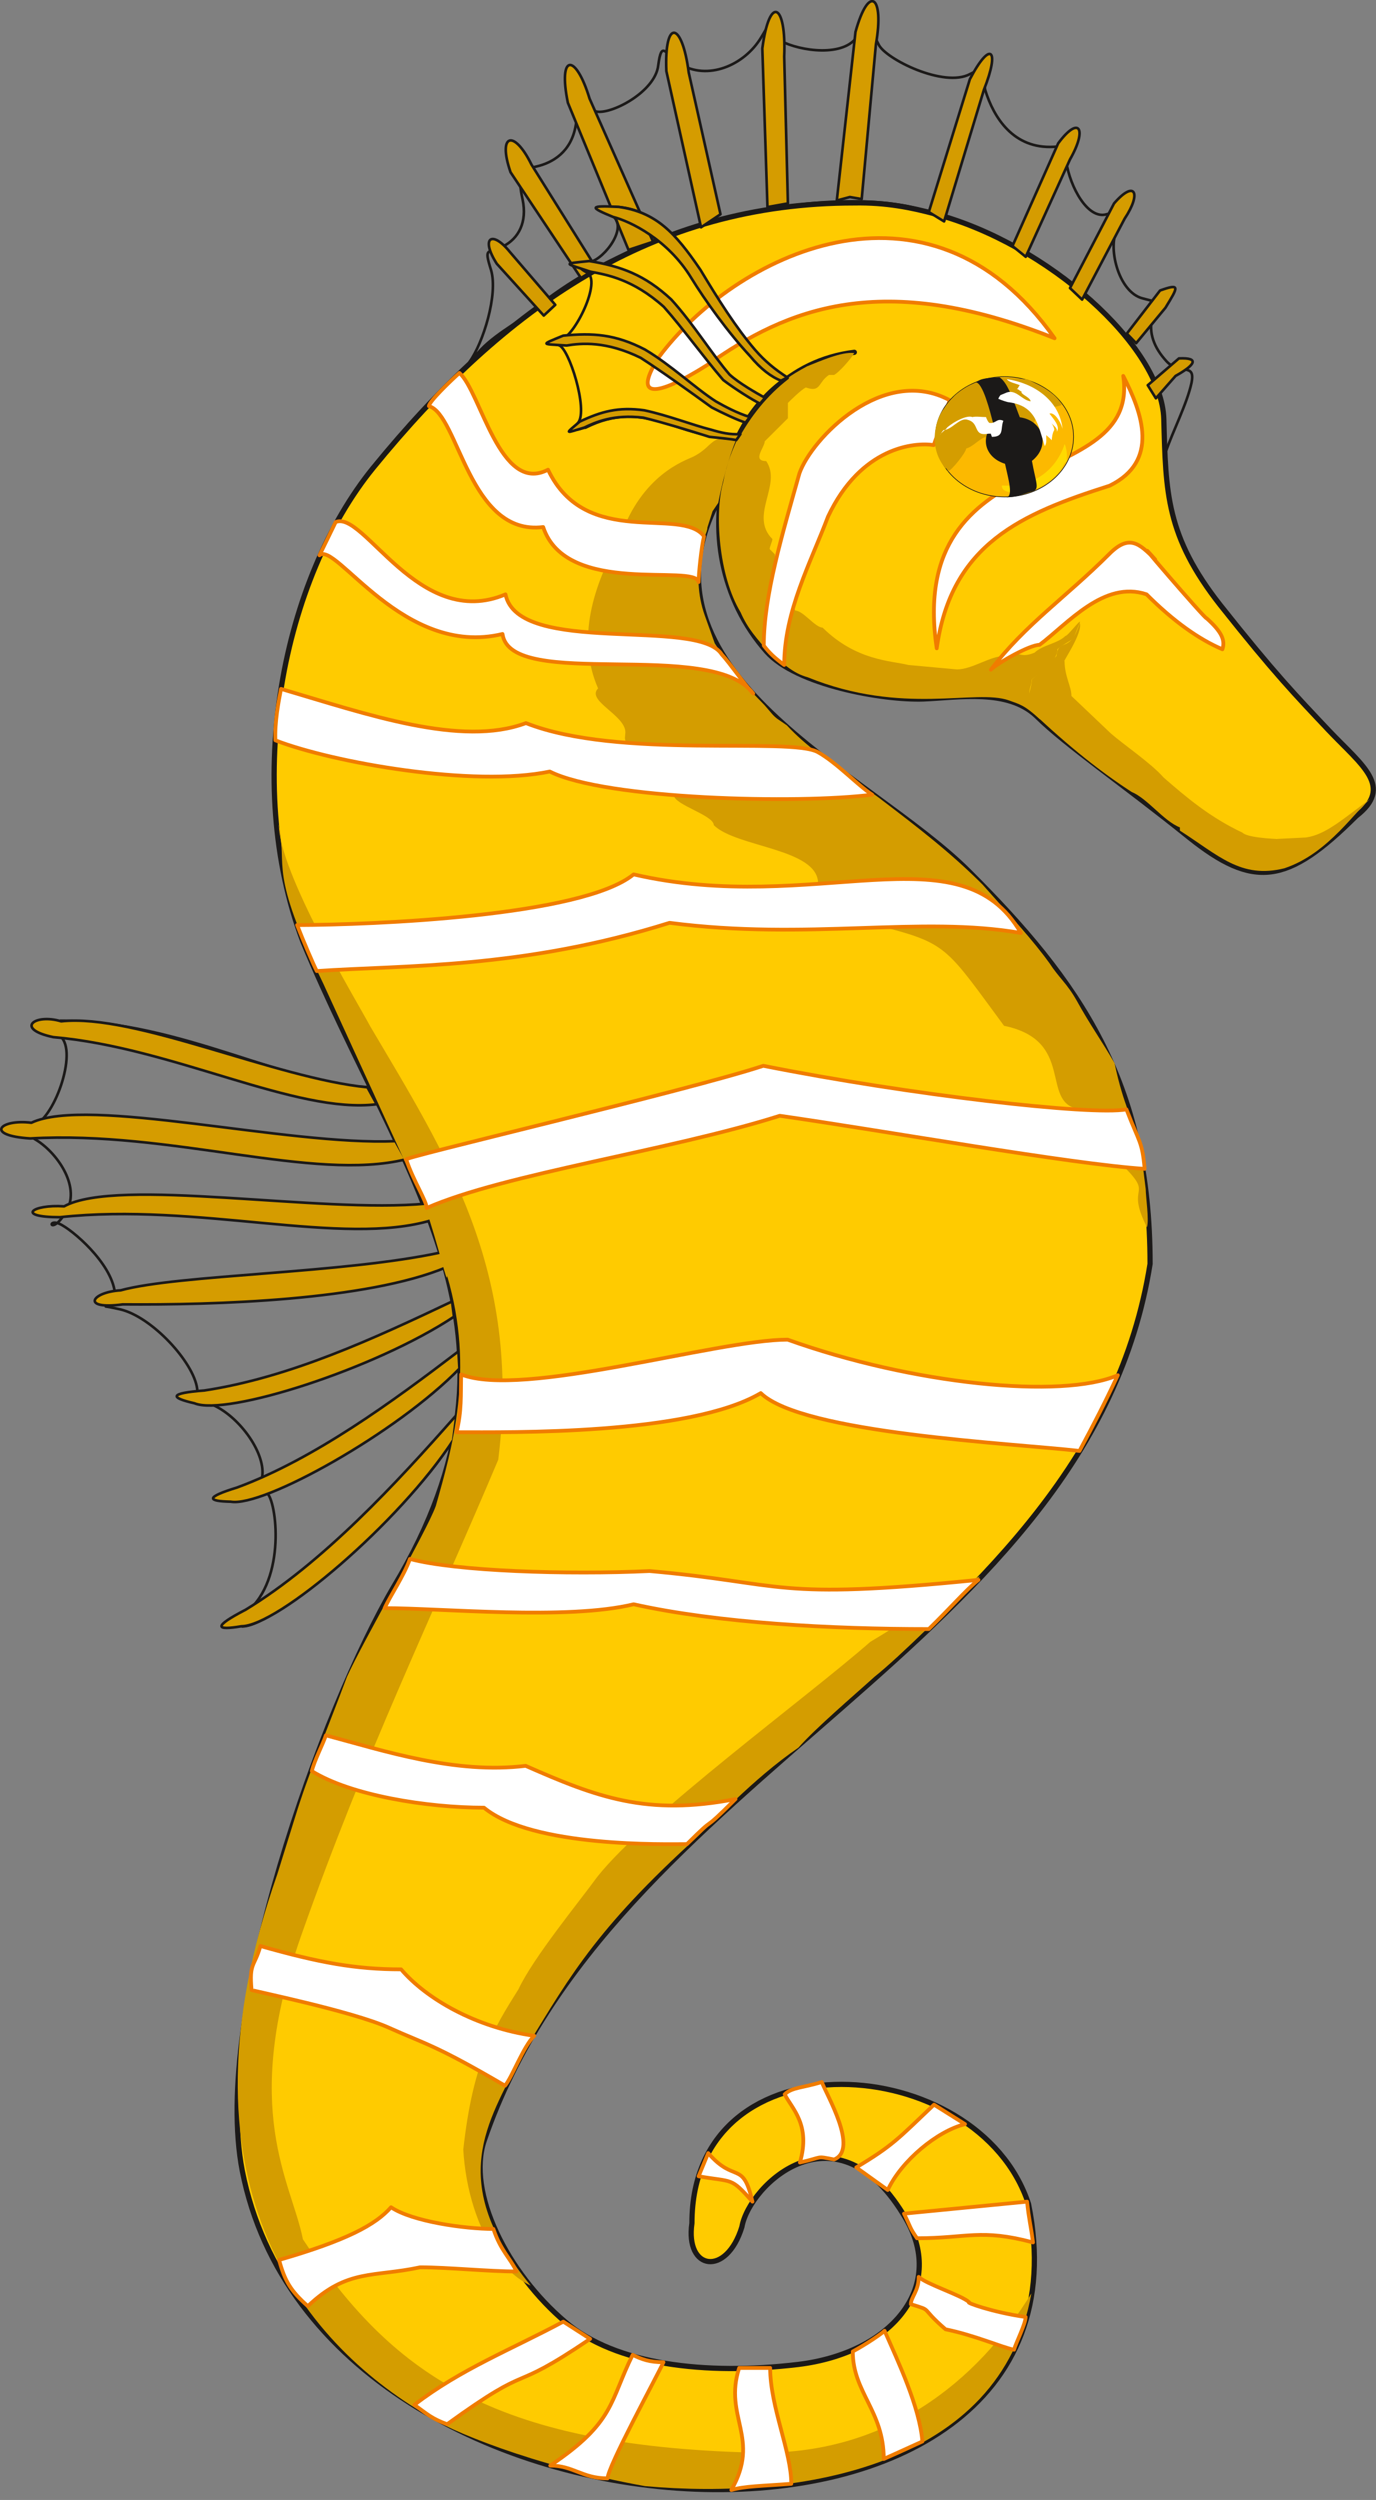 <svg xmlns="http://www.w3.org/2000/svg" xml:space="preserve" width="537.033" height="975.458" fill-rule="evenodd" stroke-linejoin="round" stroke-width="28.222" preserveAspectRatio="xMidYMid" version="1.2" viewBox="0 0 14209 25809"><rect x="0" y="0" width="14209" height="25809" fill="#808080" stroke="none"/><defs class="ClipPathGroup"><clipPath id="a" clipPathUnits="userSpaceOnUse"><path d="M0 0h14209v25809H0z"/></clipPath></defs><g class="SlideGroup"><g class="Slide" clip-path="url(#a)"><g class="Page"><g fill="none" class="com.sun.star.drawing.ClosedBezierShape"><path d="M186 232h12140v16576H186z" class="BoundingBox"/><path stroke="#1B1918" stroke-linecap="round" stroke-width="27" d="M12040 4661c66-198 218-493 264-709 43-216-120-74-257-221-134-145-185-295-150-452 38-170 160-132-96-198-259-64-366-549-262-712 104-165 76-208-112-157-195 58-378-285-416-539-38-246 284-177-130-157-416 23-619-302-706-582-38-139 117-312-157-170-269 147-877-157-945-305-79-144-86-316-216-91-132 226-594 162-798 53-208-106-27-316-200-33-173 287-554 450-843 269-145-94-183-254-219 18-30 275-495 516-646 475-89-23-160-134-206 145-46 274-239 386-406 424-175 36-193 107-142 343 48 231-41 399-199 480-152 84-208-10-127 247 74 254-83 754-223 947l15 18c94-203 389-369 574-496 722-622 1614-919 2518-1099 402-82 1151-140 1618 25 369 135 907 343 1339 650 211 150 574 483 815 785 224 302 292 612 313 1042Zm-8218 6561c597 1146 1084 2323 868 3560-73 424-1773 2009-2189 2009 28-130-297 183 84-183s261-1171 162-1199c-195-53-66 79-38-175 28-251-254-627-528-737-272-106-112 112-145-160-35-274-470-746-797-820-328-74-54 28-51-119 12-298-384-658-549-751-165-94-124 128 38-127 163-254-73-602-292-744-220-142-258-74-35-157 223-84 472-813 254-933-219-119-51-38 20-149 1250 0 2367 685 3198 685Z"/></g><g class="com.sun.star.drawing.ClosedBezierShape"><path fill="none" d="M2421 2067h11789v23664H2421z" class="BoundingBox"/><path fill="#FFCB00" d="M8822 3637c-1347 163-1870 2001-905 3091 305 343 1200 503 1619 488 368-15 866-107 1166 175 302 300 904 711 1572 1250 671 538 1019 493 1730-216 389-302 66-518-282-884-345-366-556-582-1120-1293-561-714-564-1163-584-1920-21-760-1212-1814-2360-2119-246-66-508-120-836-114-2086 0-3612 1072-4969 2736-929 1143-1351 3226-726 4887 1041 2499 2502 4056 940 6661-732 1247-1879 4414-1565 6032 818 4176 8957 4473 8119 343-516-1580-3476-1781-3476 198-71 488 358 554 516 38 76-437 989-1305 1697-79 409 709-157 1382-1116 1499-960 114-1887 3-2405-439-594-503-1021-1336-836-1875 1301-3797 6250-5095 6875-9048 0-1875-727-2914-1875-4057-1024-1021-3570-2060-2554-3876 13 15-7-66 0-30 8 35 71-1232 1375-1448Z"/><path fill="none" stroke="#1B1918" stroke-linecap="round" stroke-width="54" d="M8822 3637c-1347 163-1870 2001-905 3091 305 343 1200 503 1619 488 368-15 866-107 1166 175 302 300 904 711 1572 1250 671 538 1019 493 1730-216 389-302 66-518-282-884-345-366-556-582-1120-1293-561-714-564-1163-584-1920-21-760-1212-1814-2360-2119-246-66-508-120-836-114-2086 0-3612 1072-4969 2736-929 1143-1351 3226-726 4887 1041 2499 2502 4056 940 6661-732 1247-1879 4414-1565 6032 818 4176 8957 4473 8119 343-516-1580-3476-1781-3476 198-71 488 358 554 516 38 76-437 989-1305 1697-79 409 709-157 1382-1116 1499-960 114-1887 3-2405-439-594-503-1021-1336-836-1875 1301-3797 6250-5095 6875-9048 0-1875-727-2914-1875-4057-1024-1021-3570-2060-2554-3876 13 15-7-66 0-30 8 35 71-1232 1375-1448Z"/></g><g class="com.sun.star.drawing.ClosedBezierShape"><path fill="none" d="M-1-2h12331v16823H-1z" class="BoundingBox"/><path fill="#D59C00" d="M4680 14868c-558 854-1813 1921-2187 1921-264 45-299 7 44-171 800-487 1554-1303 2176-2009l-33 259Zm0 0Zm64-739c-638 658-2027 1435-2362 1374-242-5-264-45 68-147 798-295 1611-892 2284-1405l10 178Zm0 0Zm-56-536c-813 539-2352 1031-2680 894-254-58-264-104 102-132 884-134 1755-538 2558-919l20 157Zm0 0Zm-127-665c-1008 221-2713 228-3315 393-307 18-411 204 21 145 950 8 2519-40 3342-383l-48-155Zm0 0Zm-163-502c-1092 104-3182-277-3736 28-328-23-508 112-43 112 1425-155 2918 308 3838 31l-59-171Zm0 0Zm-315-645c-1120 48-3175-467-3759-190-326-41-489 132-12 162 1458-84 2921 450 3876 216l-105-188Zm0 0Zm-289-556c-950-92-2400-765-3162-681-277-84-483 79-82 163 1235 106 2505 797 3340 693l-96-175Zm0 0Zm2205-8355-727-1092c-137-397 36-447 216-79l671 1072-160 99Zm0 0Zm491-290-626-1519c-104-505 79-520 224-43l656 1478-254 84Zm0 0Zm749-233L6881 734c-23-544 163-516 231 15l328 1463-201 135Zm0 0Zm686-209-53-1638c73-555 249-470 226 84l38 1516-211 38Zm0 0Zm716-68 193-1740c137-497 300-378 211 127l-147 1598-122-21-135 36Zm0 0Zm950 119 424-1371c211-404 315-318 145 109l-411 1359-158-97Zm0 0Zm864 351 472-1060c216-292 305-154 122 166l-457 1005-137-111Zm0 0Zm594 434 455-874c213-246 289-112 109 158l-439 835-125-119Zm0 0Zm587 470 343-445c213-76 188-38 56 178l-303 366-96-99Zm0 0Zm216 533 322-277c224-10 160 72-35 181l-203 231-84-135Zm0 0Zm-6237-719-485-535c-170-265-53-354 135-122l469 546-119 111Z"/><path fill="none" stroke="#1B1918" stroke-linecap="round" stroke-width="27" d="M4680 14868c-558 854-1813 1921-2187 1921-264 45-299 7 44-171 800-487 1554-1303 2176-2009l-33 259Zm64-739c-638 658-2027 1435-2362 1374-242-5-264-45 68-147 798-295 1611-892 2284-1405l10 178Zm-56-536c-813 539-2352 1031-2680 894-254-58-264-104 102-132 884-134 1755-538 2558-919l20 157Zm-127-665c-1008 221-2713 228-3315 393-307 18-411 204 21 145 950 8 2519-40 3342-383l-48-155Zm-163-502c-1092 104-3182-277-3736 28-328-23-508 112-43 112 1425-155 2918 308 3838 31l-59-171Zm-315-645c-1120 48-3175-467-3759-190-326-41-489 132-12 162 1458-84 2921 450 3876 216l-105-188Zm-289-556c-950-92-2400-765-3162-681-277-84-483 79-82 163 1235 106 2505 797 3340 693l-96-175Zm2205-8355-727-1092c-137-397 36-447 216-79l671 1072-160 99Zm491-290-626-1519c-104-505 79-520 224-43l656 1478-254 84Zm749-233L6881 734c-23-544 163-516 231 15l328 1463-201 135Zm686-209-53-1638c73-555 249-470 226 84l38 1516-211 38Zm716-68 193-1740c137-497 300-378 211 127l-147 1598-122-21-135 36Zm950 119 424-1371c211-404 315-318 145 109l-411 1359-158-97Zm864 351 472-1060c216-292 305-154 122 166l-457 1005-137-111Zm594 434 455-874c213-246 289-112 109 158l-439 835-125-119Zm587 470 343-445c213-76 188-38 56 178l-303 366-96-99Zm216 533 322-277c224-10 160 72-35 181l-203 231-84-135Zm-6237-719-485-535c-170-265-53-354 135-122l469 546-119 111Z"/></g><g class="com.sun.star.drawing.ClosedBezierShape"><path fill="none" d="M10610 6431h3565v2562h-3565z" class="BoundingBox"/><path fill="#D49D00" d="M10993 6824c0 158 71 262 71 361l406 386c127 112 417 308 546 456 239 208 479 411 814 569 66 66 465 66 336 66l320-16c208-30 383-193 688-416-163 112-447 581-912 734-447 112-681-135-1078-389v-33c-168-66-333-297-498-366-299-193-645-462-1046-844-75-35 15-216 15-315l254-244c23-198 140-15 241-342 36 101-190 424-157 393Z"/></g><g class="com.sun.star.drawing.ClosedBezierShape"><path fill="none" d="M2455 3643h9398v22054H2455z" class="BoundingBox"/><path fill="#D49D00" d="M2879 8509c0 495 803 1824 945 2088 775 1314 1565 2515 1321 4473-686 1626-1366 3015-2035 4913-632 1802-101 2536 18 3135 910 1364 1926 2134 4655 2202 1366 36 2308-734 2867-1643-312 1783-2380 2134-3989 1989-1155-206-2067-592-2242-727-1329-769-2656-2458-1555-5591l183-587c142-462 297-813 536-1450 162-361 820-1494 917-1763 168-592 406-1402 117-2377 0 104-71-254-234-737l-1044-2278c-571-1183-368-1185-460-1647Zm0 0Zm6108 8441c-661 579-2321 1793-2821 2428-175 242-660 832-813 1160-261 414-470 756-569 1653 23 401 145 820 366 1118 86 129 211 231 330 287-889-1085-426-1692-117-2340 470-762 722-1266 1748-2210 252-227 656-676 1134-1004 175-200 581-546 785-731 271-216 800-747 1092-1039-262 107-653 391-1135 678Zm0 0ZM7470 4523c-137 11-137 102-310 191-82 40-529 180-755 830-280 508-455 1044-229 1563-127 127 282 274 282 454l-5 59c15 160 371 503 506 589 0 99 412 206 412 310 234 231 1077 239 1077 602 185 64 711 250 711 458 625 165 628 223 1209 1011 737 152 374 782 762 858 231 51 475 574 475 595 318 317 10 175 239 627 23-79-13-317-13-394l-38-304c-109-501-180-511-284-996-132-231-247-386-389-643-101-180-183-236-282-388-178-247-388-470-693-814-336-335-658-582-1065-892-116-89-185-109-304-200-224-193-447-330-651-551l-101-69c-48-38-64-66-130-140l-216-223c-104-137-193-254-297-414l-104-290c-76-216-76-414-48-665 25-122 76-188 76-242l53-167 59-87c35-183 106-470 185-650-132-18-35-7-132-18Zm0 0Zm1351-878c-28 53-155 198-208 226h-53c-115 76-81 185-239 129-53 28-157 132-185 160v158l-239 238c0 61-135 204 15 204 168 246-180 561 64 805 0 25-28 76-28 104l53 53c0 165 112 450 213 582 79 0 204 175 280 175 348 343 706 341 886 386l501 46c160 0 342-140 500-140 142-68 135 36 302-33 82-79 239-94 318-172 25 0 152-171 152-145l-71 175s-137 79-163 107c0 132-185 238-266 315 0 56-23 81-23 132l13 43c0 25 25 63 25 91 23 26 63 112 74 145-165-152-211-157-323-198-343-124-1097 160-2078-239-157-43-236-134-393-246-135-158-226-254-300-424-231-384-269-1039-180-1344 40-208 91-323 172-503l122-206c64-106 201-205 252-256 73-81 137-132 320-231 129-51 358-154 487-137Z"/></g><g class="com.sun.star.drawing.ClosedBezierShape"><path fill="none" d="M2571 2438h10083v23289H2571z" class="BoundingBox"/><path fill="#FFF" d="m7313 22228-99 239c361 64 328 5 556 262-101-435-180-181-457-501Zm0 0Zm1173-734c-193 61-309 54-383 127 74 148 272 313 157 704 249-56 158-69 353-31 259-104-81-673-127-800Zm0 0Zm1479 435c-292 73-658 381-798 680l-325-233c376-226 427-290 803-648l320 201Zm0 0Zm-496 1178c519 0 659-101 1198 43-23-182-43-238-61-421l-1271 124c79 160 53 135 134 254Zm0 0Zm295 940c-277-239-119-185-358-259 0-74 81-135 81-282 74 74 447 191 521 262-43 0 242 104 583 152 0 71-102 272-120 338-119-23-407-150-707-211Zm0 0Zm-958 229c0 424 320 612 320 1110l399-181c-30-358-249-820-391-1143-23 26-185 137-328 214Zm0 0Zm-1173 170c-165 505 226 724-81 1260 139-41 320-41 619-64 0-333-218-795-218-1196h-320Zm0 0Zm-1951 1008c239 0 330 132 592 132 0-117 506-1046 577-1199-145 0-224-30-318-76-239 483-183 694-851 1143Zm0 0Zm-1403-627c140 101 181 142 338 200 931-673 595-284 1477-881l-277-178c-531 285-1060 491-1538 859Zm0 0Zm816-1816c-293 0-839-76-1057-224-158 181-460 343-1156 544 59 218 120 320 297 477 407-388 676-297 1159-401 292 0 703 43 996 43-71-147-165-216-239-439Zm0 0Zm422-1994c-603-84-1118-384-1375-686-470 0-848-69-1453-241-61 218-118 170-91 454 5 8 1031 216 1417 389 384 173 472 173 1200 599 71-83 190-406 302-515Zm0 0Zm-89-2787c-730 89-1469-157-2063-315-26 82-120 262-145 369 401 251 1191 378 1778 378 501 414 1888 376 2096 376 343-343 107-71 501-465-912 178-1435-20-2167-343Zm0 0Zm-1195-2136c-61 173-203 379-261 508 589 0 1886 127 2571-40 874 195 2045 256 3048 256 224-218 389-409 513-508-2143 216-1971 36-3396-91-850 40-2005 2-2475-125Zm0 0Zm3900-2264c-731 0-2743 611-3371 359-5 221 7 374-48 597 557 0 2403 31 3142-404 427 417 2602 518 3291 597 147-274 261-493 396-782-579 251-2124 94-3410-367Zm0 0Zm-3938-1859c-132 0 2938-719 3687-968 1506 300 3384 516 3750 450 135 350 162 327 188 614-754-48-2714-398-3768-548-1135 360-2845 599-3646 952 0-71-137-279-211-500Zm0 0ZM3068 9550c779-2 2944-89 3475-523 1877 434 3376-480 3999 605-1035-181-2200 81-3628-105-1524 478-2734 435-3643 498-33-63-145-325-203-475Zm0 0Zm-166-2438c884 261 1862 604 2529 353 955 378 2728 140 3015 300 198 111 411 343 561 439-752 97-2753 51-3330-239-788 165-2236-91-2833-322-8-186 31-394 58-531Zm0 0Zm564-1722c290-127 859 1125 1754 746 130 643 1989 232 2233 620 83 89 241 320 325 404-427-576-2507-23-2589-615-1024 249-1723-962-1890-812l167-343Zm0 0Zm1278-1540c221 194 418 1260 915 999 392 828 1375 373 1611 688-26 99-56 389-56 472-36-195-1367 155-1605-568-768 96-873-1166-1180-1248 0-45 216-254 315-343Zm0 0Zm2561-83c-546 345-772 345-503-77 765-1038 2774-2061 4088-198-1784-711-2764-307-3585 275Zm0 0Zm950 1120c-172 614-368 1255-368 1778 58 76 112 127 211 200 0-553 274-1059 452-1531 340-724 899-770 1092-739l165-463c-688-370-1427 397-1552 755Zm0 0Zm1418 1806c149-1080 877-1390 1786-1679 516-254 338-747 140-1133 180 1222-2246 648-1926 2812Zm0 0Zm2950 10c33-99-16-188-163-320 0 28-881-1001-531-607-162-163-267-267-477-54-442 442-867 727-1220 1192 69-69 399-257 503-257 290-218 666-670 1105-521 277 277 539 463 783 567Z"/><path fill="none" stroke="#F07C00" stroke-linecap="round" stroke-width="39" d="m7313 22228-99 239c361 64 328 5 556 262-101-435-180-181-457-501Zm1173-734c-193 61-309 54-383 127 74 148 272 313 157 704 249-56 158-69 353-31 259-104-81-673-127-800Zm1479 435c-292 73-658 381-798 680l-325-233c376-226 427-290 803-648l320 201Zm-496 1178c519 0 659-101 1198 43-23-182-43-238-61-421l-1271 124c79 160 53 135 134 254Zm295 940c-277-239-119-185-358-259 0-74 81-135 81-282 74 74 447 191 521 262-43 0 242 104 583 152 0 71-102 272-120 338-119-23-407-150-707-211Zm-958 229c0 424 320 612 320 1110l399-181c-30-358-249-820-391-1143-23 26-185 137-328 214Zm-1173 170c-165 505 226 724-81 1260 139-41 320-41 619-64 0-333-218-795-218-1196h-320Zm-1951 1008c239 0 330 132 592 132 0-117 506-1046 577-1199-145 0-224-30-318-76-239 483-183 694-851 1143Zm-1403-627c140 101 181 142 338 200 931-673 595-284 1477-881l-277-178c-531 285-1060 491-1538 859Zm816-1816c-293 0-839-76-1057-224-158 181-460 343-1156 544 59 218 120 320 297 477 407-388 676-297 1159-401 292 0 703 43 996 43-71-147-165-216-239-439Zm422-1994c-603-84-1118-384-1375-686-470 0-848-69-1453-241-61 218-118 170-91 454 5 8 1031 216 1417 389 384 173 472 173 1200 599 71-83 190-406 302-515Zm-89-2787c-730 89-1469-157-2063-315-26 82-120 262-145 369 401 251 1191 378 1778 378 501 414 1888 376 2096 376 343-343 107-71 501-465-912 178-1435-20-2167-343Zm-1195-2136c-61 173-203 379-261 508 589 0 1886 127 2571-40 874 195 2045 256 3048 256 224-218 389-409 513-508-2143 216-1971 36-3396-91-850 40-2005 2-2475-125Zm3900-2264c-731 0-2743 611-3371 359-5 221 7 374-48 597 557 0 2403 31 3142-404 427 417 2602 518 3291 597 147-274 261-493 396-782-579 251-2124 94-3410-367Zm-3938-1859c-132 0 2938-719 3687-968 1506 300 3384 516 3750 450 135 350 162 327 188 614-754-48-2714-398-3768-548-1135 360-2845 599-3646 952 0-71-137-279-211-500ZM3068 9550c779-2 2944-89 3475-523 1877 434 3376-480 3999 605-1035-181-2200 81-3628-105-1524 478-2734 435-3643 498-33-63-145-325-203-475Zm-166-2438c884 261 1862 604 2529 353 955 378 2728 140 3015 300 198 111 411 343 561 439-752 97-2753 51-3330-239-788 165-2236-91-2833-322-8-186 31-394 58-531Zm564-1722c290-127 859 1125 1754 746 130 643 1989 232 2233 620 83 89 241 320 325 404-427-576-2507-23-2589-615-1024 249-1723-962-1890-812l167-343Zm1278-1540c221 194 418 1260 915 999 392 828 1375 373 1611 688-26 99-56 389-56 472-36-195-1367 155-1605-568-768 96-873-1166-1180-1248 0-45 216-254 315-343Zm2561-83c-546 345-772 345-503-77 765-1038 2774-2061 4088-198-1784-711-2764-307-3585 275Zm950 1120c-172 614-368 1255-368 1778 58 76 112 127 211 200 0-553 274-1059 452-1531 340-724 899-770 1092-739l165-463c-688-370-1427 397-1552 755Zm1418 1806c149-1080 877-1390 1786-1679 516-254 338-747 140-1133 180 1222-2246 648-1926 2812Zm2950 10c33-99-16-188-163-320 0 28-881-1001-531-607-162-163-267-267-477-54-442 442-867 727-1220 1192 69-69 399-257 503-257 290-218 666-670 1105-521 277 277 539 463 783 567Z"/></g><g class="com.sun.star.drawing.ClosedBezierShape"><path fill="none" d="M9656 3885h1435v1250H9656z" class="BoundingBox"/><path fill="#FCB900" d="M10374 5130c-392 0-714-279-714-621 0-341 322-620 714-620s712 279 712 620c0 342-320 621-712 621Z"/><path fill="none" stroke="#1B1918" stroke-linecap="round" stroke-linejoin="bevel" stroke-width="7" d="M10374 5130c-392 0-714-279-714-621 0-341 322-620 714-620s712 279 712 620c0 342-320 621-712 621Z"/></g><g class="com.sun.star.drawing.ClosedBezierShape"><path fill="none" d="M10345 4585h674v511h-674z" class="BoundingBox"/><path fill="#FFDA00" d="M10993 4585c-40 137-211 455-648 427 0 66 78 66 116 76 155 41 443-119 520-285 17-36 45-33 33-74 12-25-8-132-21-144Z"/></g><g class="com.sun.star.drawing.ClosedBezierShape"><path fill="none" d="M9652 3901h1314v967H9652z" class="BoundingBox"/><path fill="#D49D00" d="M9789 4867c40-13 188-198 188-237 64-15 128-91 191-116 38 0 64 25 92 53 22-15 63-38 63-76 51 0 142-28 180-41 23 13 38 41 61 64h54c0-115 115-192 115-296 76-10 168-10 231-38-63-127-216-193-349-262-244-22-383-34-587 54-38 12-158 91-184 129l-45 48c-18 26-28 28-43 61-74 69-195 385 7 624 15 0 26 20 26 33Z"/></g><g class="com.sun.star.drawing.ClosedBezierShape"><path fill="none" d="M10070 3896h698v1239h-698z" class="BoundingBox"/><path fill="#1B1918" d="M10071 3946c78-5 154 309 185 425-147 173-66 359 122 417 33 153 90 339 13 346 110 0 183-38 267-60 84-21 38-89-2-316 195-153 119-417-125-450-51-125-118-357-209-412-241 5-213 48-251 50Z"/></g><g class="com.sun.star.drawing.ClosedBezierShape"><path fill="none" d="M9707 3914h1268v693H9707z" class="BoundingBox"/><path fill="#FFF" d="M10420 4153c278 38 298 234 369 453 23-40 13-68 15-114 15 15 41 33 56 53 3-30 8-76 26-104 5-16-18-62-31-77 23 31 66 51 58 93 39-55-38-136-76-187 61-23 135 125 137 169-30-311-304-485-577-525 18 33 96 45 134 63-15 13-20 43-35 38 30 5 28 20 53 26-15 30 87 56 94 102-89-10-147-123-244-92l-68 28s-21 26-21 39c41 17 94 35 110 35Zm0 0Zm-641 262c0 10-71 62-71 72 10-10 22-38 38-48 81 0 165-133 246-105 131 33 49 176 217 143h23c0 10 10 23 10 33 132 0 86-85 119-166-58-26-68 12-119 23h-23c-10 0-36-49-36-61-48 0-106-10-142 0-49-23-181 38-262 109Z"/></g><g fill="none" class="com.sun.star.drawing.ClosedBezierShape"><path d="M5670 2122h2479v2423H5670z" class="BoundingBox"/><path stroke="#1B1918" stroke-linecap="round" stroke-width="27" d="M8134 3902c-727-414-971-1744-1781-1766-8 22-141-22-8 111 130 135-140 465-278 460-139-3-88 67-7 105 160 81-127 668-275 699-146 30-118 30-15 53 104 23 305 666 201 799-104 129 56 45 74 53 623-313 943 114 1566 114 125-234 300-457 523-628Z"/></g><g class="com.sun.star.drawing.ClosedBezierShape"><path fill="none" d="M5629 2117h2517v2441H5629z" class="BoundingBox"/><path fill="#D59C00" d="M8065 3930c-99-38-208-119-320-254-231-249-465-576-607-807-244-400-634-586-806-629-242-99-257-121 58-104 383 56 578 259 844 651 183 305 366 595 564 826 104 119 201 198 333 284l-66 33Zm0 0Zm-216 237c-66-30-264-154-381-244-201-234-417-534-613-755-320-287-592-332-757-363-267-90-302-80-13-110 330 54 574 143 847 397 231 254 417 561 602 775 99 90 277 191 366 240l-51 60Zm0 0Zm-150 196c-81-25-239-99-350-157-239-173-509-367-733-512-358-175-612-152-765-127-258-18-283 0-35-102 305-30 538-15 843 143 273 162 517 397 735 537 94 53 216 119 348 160l-43 58Zm0 0Zm-96 180c-54-10-166-22-277-33-224-71-474-147-682-198-312-38-498 49-610 102-195 58-210 76-48-61 219-104 399-155 668-117 247 53 491 150 692 201 102 30 188 51 300 45l-43 61Z"/><path fill="none" stroke="#1B1918" stroke-linecap="round" stroke-width="27" d="M8065 3930c-99-38-208-119-320-254-231-249-465-576-607-807-244-400-634-586-806-629-242-99-257-121 58-104 383 56 578 259 844 651 183 305 366 595 564 826 104 119 201 198 333 284l-66 33Zm-216 237c-66-30-264-154-381-244-201-234-417-534-613-755-320-287-592-332-757-363-267-90-302-80-13-110 330 54 574 143 847 397 231 254 417 561 602 775 99 90 277 191 366 240l-51 60Zm-150 196c-81-25-239-99-350-157-239-173-509-367-733-512-358-175-612-152-765-127-258-18-283 0-35-102 305-30 538-15 843 143 273 162 517 397 735 537 94 53 216 119 348 160l-43 58Zm-96 180c-54-10-166-22-277-33-224-71-474-147-682-198-312-38-498 49-610 102-195 58-210 76-48-61 219-104 399-155 668-117 247 53 491 150 692 201 102 30 188 51 300 45l-43 61Z"/></g></g></g></g></svg>
